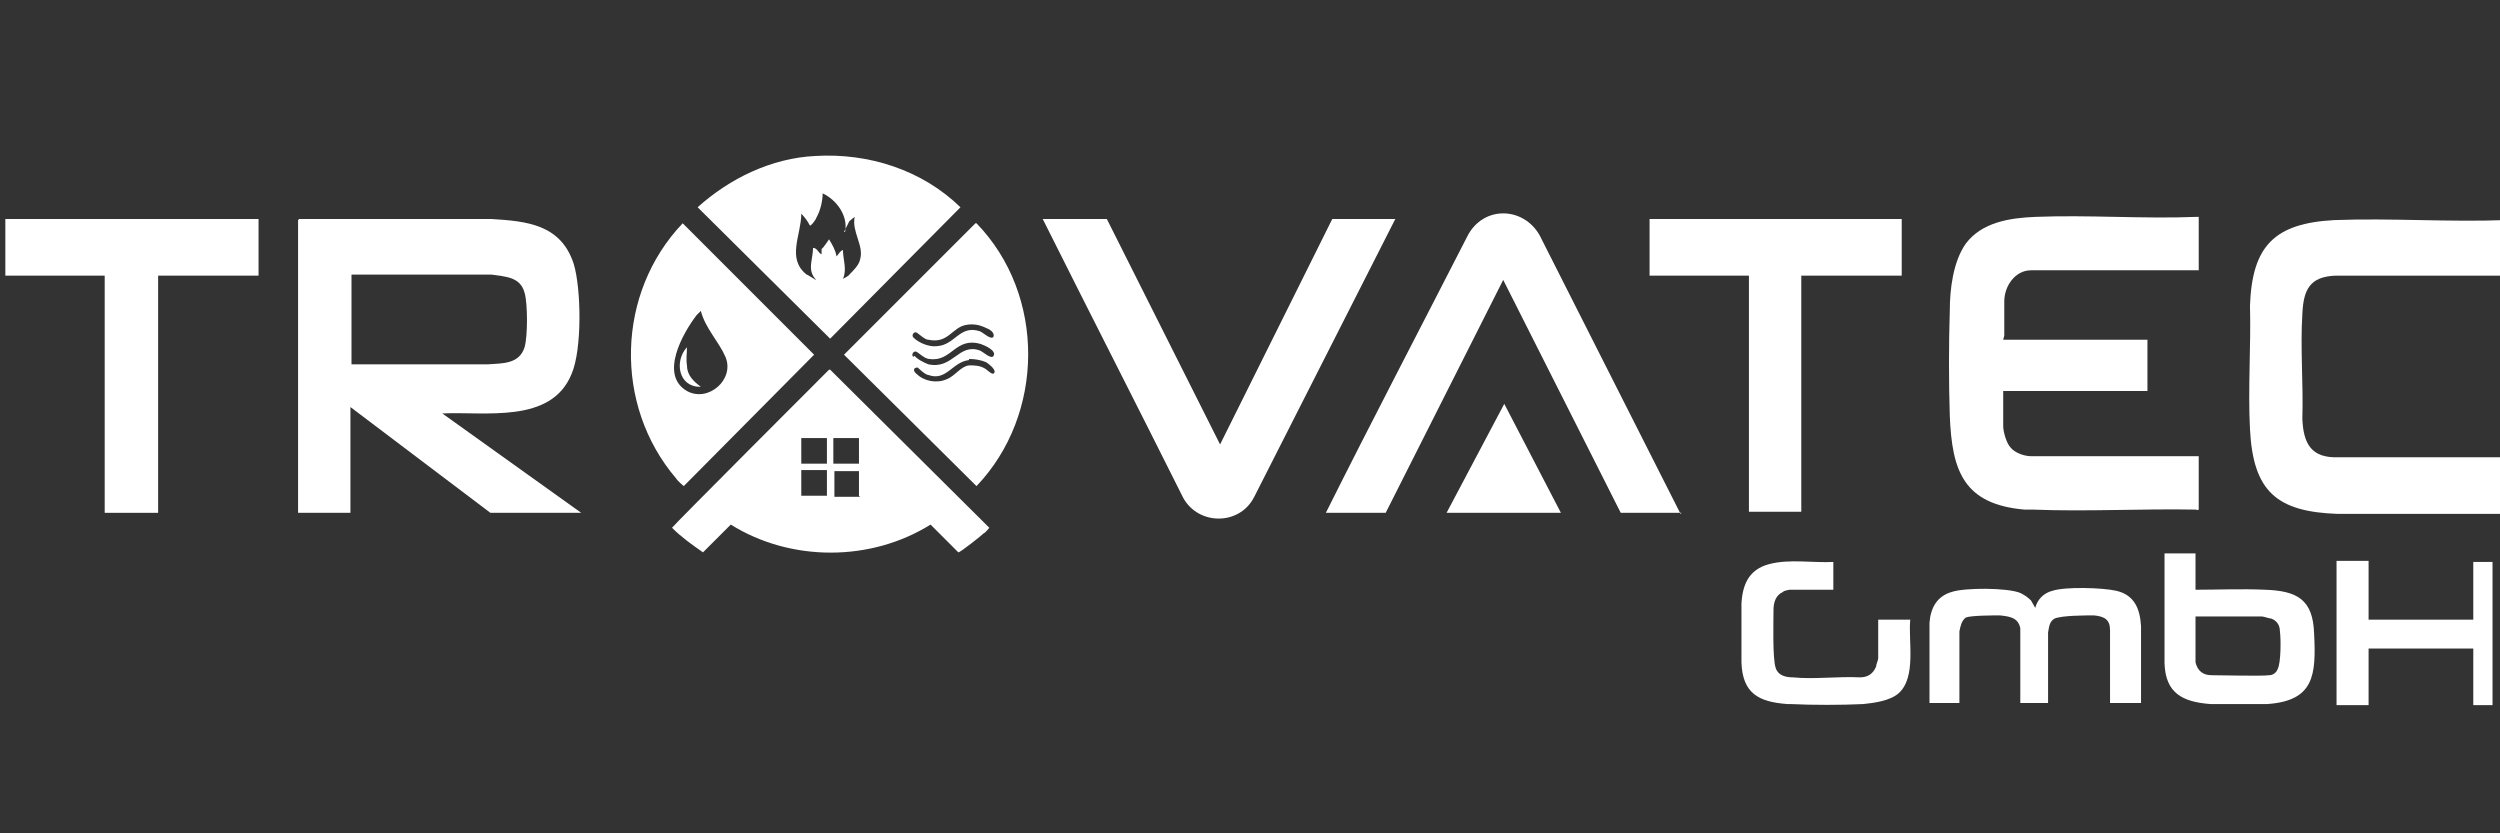 <?xml version="1.0" encoding="UTF-8"?>
<svg id="Ebene_1" xmlns="http://www.w3.org/2000/svg" version="1.1" viewBox="0 0 234 78">
  <rect x="0" y="0" width="234" height="78" fill="#333333" stroke="none"/>
  <!-- Generator: Adobe Illustrator 29.1.0, SVG Export Plug-In . SVG Version: 2.1.0 Build 142)  -->
  <defs>
    <style>
      .st0 {
        fill: #fff;
      }
    </style>
  </defs>
  <path class="st0" d="M180.6,65.9v-7.6c.1-1.4.7-2.5,2.1-2.9,1.2-.4,5.2-.4,6.4.1.4.2.7.4,1,.7l.4.7c.2-.8.8-1.4,1.6-1.6,1.2-.4,4.7-.3,6,0,1.7.4,2.2,1.7,2.3,3.3v7.2h-2.9v-6.8c0-1-.5-1.3-1.5-1.4-.8,0-3,0-3.7.3-.5.3-.5.8-.6,1.3v6.6s-2.6,0-2.6,0v-7c-.2-1-1-1.1-1.9-1.2-.6,0-2.7,0-3.2.2-.4.3-.5.8-.6,1.3v6.7s-2.8,0-2.8,0h0Z"/>
  <path class="st0" d="M206.9,65.9c-2.6-.2-4.2-1-4.3-3.8v-10.3h2.9v3.4c2.1,0,4.3-.1,6.5,0,3,.1,4.5.9,4.6,4.1.2,3.9,0,6.3-4.4,6.6-1.5,0-3.7,0-5.2,0h0ZM205.5,57.7s0,0,0,0v3.7c0,0,0,.5,0,.6.2.8.7,1.2,1.5,1.2,1,0,4.6.1,5.4,0,.4,0,.7-.3.8-.6.3-.6.3-2.8.2-3.5,0-.6-.3-1-.8-1.2-.2,0-.7-.2-.9-.2h-6.3Z"/>
  <path class="st0" d="M167.3,65.9c-2.7-.2-4.2-1-4.3-3.9,0-1.6,0-3.9,0-5.5.1-1.8.7-3.2,2.6-3.7,1.9-.5,4.1-.1,6-.2v2.6h-4.1c0,0-.6.1-.6.2-.7.3-.9,1-.9,1.7,0,1.1-.1,4.5.2,5.4.2.7.9.9,1.6.9,2,.2,4.2-.1,6.3,0,.7,0,1.2-.3,1.5-1,0-.2.2-.6.2-.8v-3.6h3c-.2,2,.6,5.4-1.1,6.9-.8.7-2.3.9-3.3,1-2,.1-4.8.1-6.8,0h0Z"/>
  <path class="st0" d="M218.7,65.9v-13.4h3v5.5h9.6s.1,0,.2,0v-5.4h1.8v13.4h-1.8v-5.3h-9.8v5.3h-3Z"/>
  <rect class="st0" x="234.4" y="20.5" width="0" height="5.3"/>
  <path class="st0" d="M28,20.5h18c3.3.2,6.5.5,7.7,4.2.7,2.3.8,8-.2,10.3-1.9,4.7-8.1,3.5-12.1,3.7l13,9.3h-8.5l-13.1-9.9v9.9h-4.9v-27.4h0ZM32.9,34.1h12.8c1.3-.1,2.9,0,3.4-1.6.3-1,.3-4.1,0-5.1-.4-1.5-1.8-1.5-3.1-1.7h-13.1v8.4h0Z"/>
  <path class="st0" d="M187.5,31.8h13.5v4.8h-13.5v3.3c0,.5.3,1.6.7,2,.4.5,1.3.8,1.9.8h15.7s0,0,0,0v5c0,0-.2.1-.2,0-5.1-.1-10.2.2-15.3,0-.3,0-.6,0-.8,0-5.7-.5-6.8-3.6-7-8.8-.1-3.1-.1-6.7,0-9.8,0-2,.3-4.6,1.5-6.3,1.5-2,4.1-2.4,6.5-2.5,5-.2,10.1.2,15.1,0,0,0,.2,0,.2,0v5s0,0,0,0h-15.7c-1.5,0-2.5,1.5-2.5,2.9v3.2h0Z"/>
  <path class="st0" d="M234.4,20.5v5.3h-15.8c-2.4.1-3,1.3-3.1,3.6-.2,3.2.1,6.5,0,9.8.1,2.3.8,3.7,3.4,3.6h15.5v5.3h-15.6c-5.7-.2-7.9-2.1-8.2-7.9-.2-3.8.1-7.8,0-11.6.2-5.6,2.3-7.7,7.9-8,5.3-.2,10.7.2,16,0Z"/>
  <path class="st0" d="M103.6,20.5l10.6,21.1,10.5-21.1h5.9l-13.2,26c-1.4,2.8-5.5,2.7-6.8-.2-4.3-8.6-8.7-17.2-13-25.8h5.9Z"/>
  <path class="st0" d="M157.4,48h-5.7l-11-21.8-11,21.8h-5.6c4.3-8.6,8.8-17.2,13.2-25.8,1.5-3.1,5.6-2.9,7,.2l13,25.7h0Z"/>
  <path class="st0" d="M77.7,34.6l14.9,14.8c0,0-.4.5-.5.5-.2.2-2.2,1.8-2.4,1.8l-2.6-2.6c-5.6,3.5-13.1,3.5-18.7,0l-2.6,2.6c-1-.7-2-1.4-2.9-2.3h0c0-.1,14.7-14.8,14.7-14.8h0ZM77.4,41h-2.4v2.4h2.4v-2.4ZM80.4,41h-2.4v2.4h2.4v-2.4ZM77.4,44h-2.4v2.4h2.4v-2.4ZM80.4,46.4v-2.3s0,0,0,0h-2.3v2.4h2.4Z"/>
  <polygon class="st0" points="24.2 20.5 24.2 25.8 14.8 25.8 14.8 48 9.8 48 9.8 25.8 .5 25.8 .5 20.5 24.2 20.5"/>
  <path class="st0" d="M178,20.5v5.3h-9.4v22.1h-4.9s0,0,0,0v-22.1h-9.3v-5.3h23.7,0Z"/>
  <path class="st0" d="M91.4,20.9c6.5,6.7,6.4,17.9,0,24.6l-12.4-12.3,12.3-12.3h0ZM90.5,30.4c-1.4.2-1.7,1.8-3.6,1.4-.4,0-1-.7-1.2-.7-.2,0-.4.3-.2.5.5.5,1.5.9,2.2.8,1.7-.1,2.1-2,4-1.4.3.1,1.1.9,1.3.5.1-.4-.4-.7-.7-.8-.6-.3-1.2-.4-1.8-.3h0ZM85.6,33.3c.2.3,1,.7,1.3.8,2.3.5,2.8-2,4.8-1.3.3.1,1.1.9,1.3.5.3-.5-.9-1-1.2-1.1-2.4-.7-2.7,1.7-4.8,1.4-.5,0-1.1-.7-1.3-.7-.3,0-.4.4-.2.5h0ZM90.7,33.7c-1.6.2-2.1,2-3.8,1.4-.3,0-1-.7-1-.7-.5,0-.4.4-.1.6.7.7,1.9.9,2.8.5.8-.3,1.3-1.2,2.1-1.3.5,0,1,0,1.5.3.2.1.8.8.9.3,0-.3-.5-.7-.8-.9-.5-.2-1-.3-1.6-.3Z"/>
  <path class="st0" d="M76.3,14.6c5-.3,10,1.3,13.6,4.8l-12.2,12.3-12.4-12.3c3-2.7,6.9-4.6,11-4.8h0ZM79.1,21.7c.3-1.5-.8-3-2.1-3.6,0,.7-.2,1.6-.6,2.3,0,.1-.5.8-.6.7-.2-.4-.5-.8-.8-1.1,0,2-1.4,4.2.5,5.7.1,0,.8.5.9.5-.9-.9-.3-1.9-.3-3,.4,0,.5.5.8.6v-.5c.1,0,.7-.9.7-.9.3.5.6,1,.7,1.6.2-.2.3-.5.6-.6,0,.9.4,1.8,0,2.7,0,0,.6-.3.6-.4.4-.4.9-.9,1-1.4.4-1.3-.8-2.6-.5-4,0,0-.4.3-.5.4l-.5,1h0Z"/>
  <path class="st0" d="M63.9,20.9l12.3,12.3-12.2,12.3c0,0-.6-.5-.7-.7-5.9-6.9-5.6-17.4.6-23.9ZM65.6,29.1c0,0-.3.3-.4.4-1.3,1.7-3.5,5.6-.9,7.1,2,1.1,4.5-1.1,3.6-3.2-.6-1.4-1.9-2.7-2.3-4.3h0Z"/>
  <polygon class="st0" points="146.1 48 135.4 48 140.8 37.8 146.1 48"/>
  <path class="st0" d="M65.5,36.2c-2,0-2.4-2.4-1.2-3.7,0,.6-.1,1.1,0,1.7,0,.9.6,1.5,1.3,2h0Z"/>
</svg>